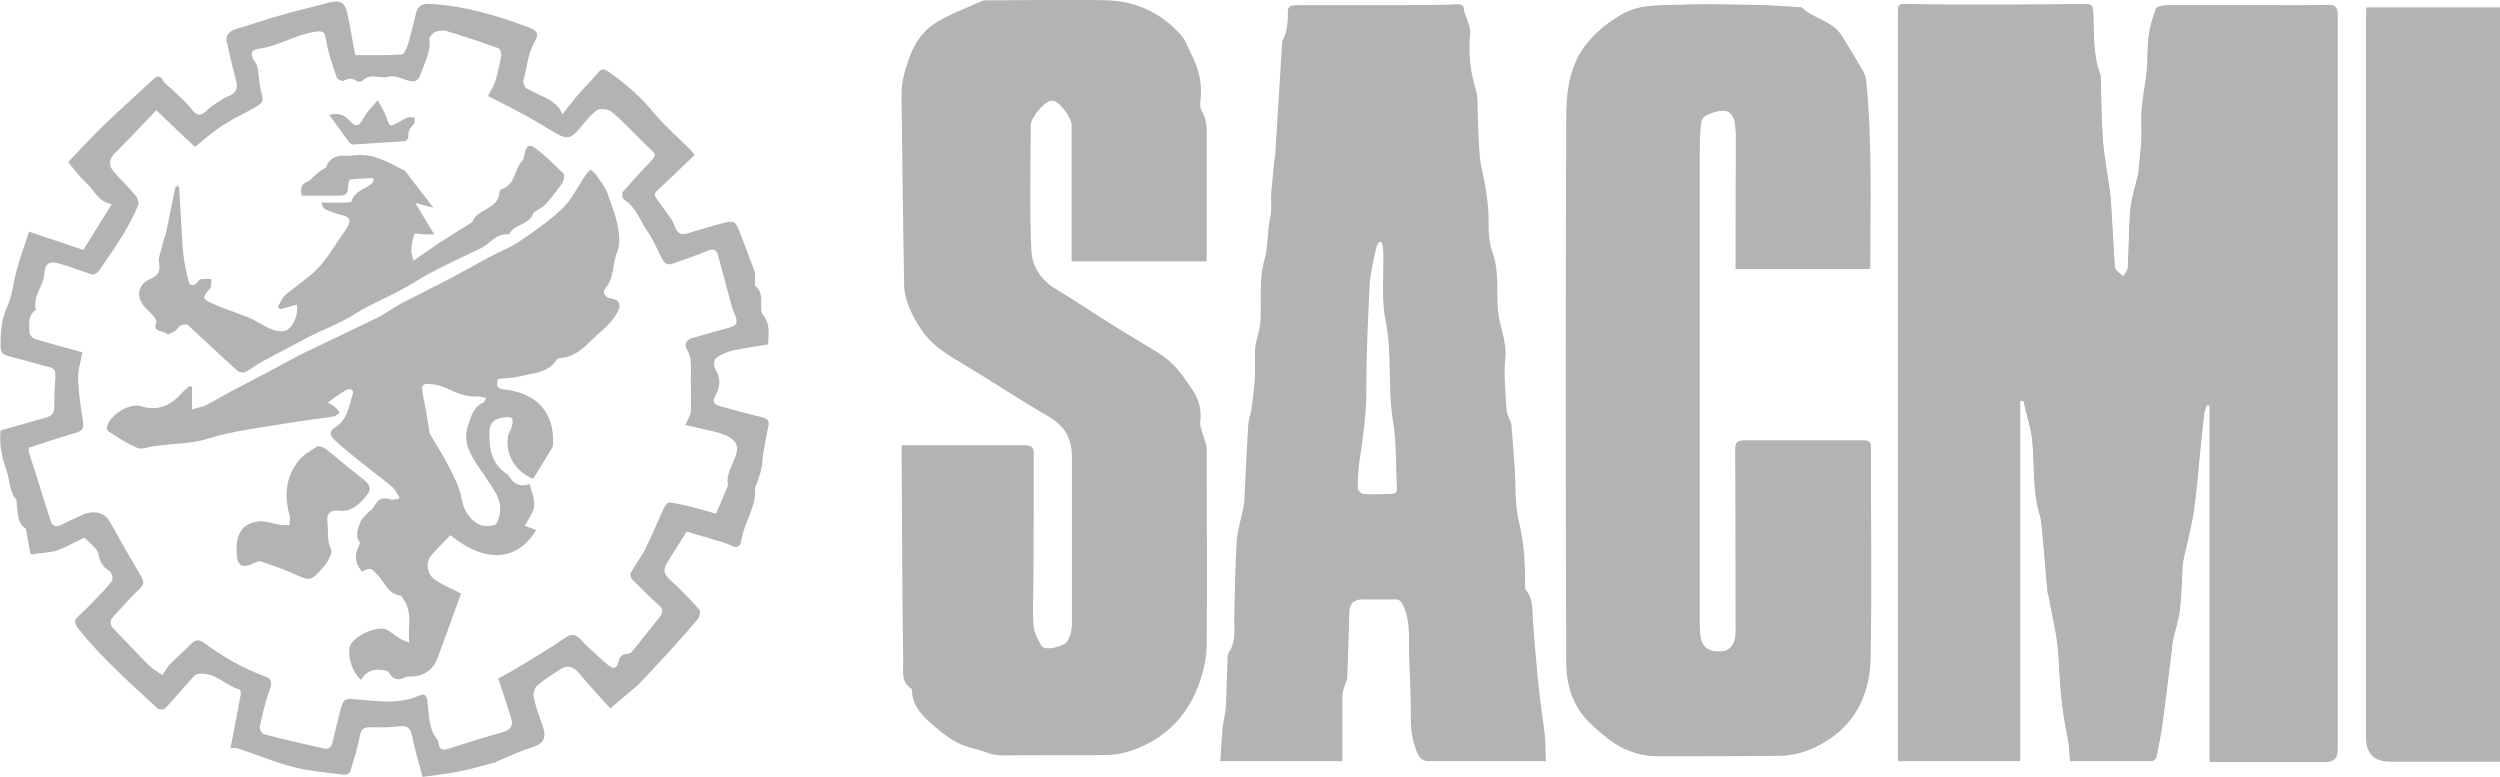 <?xml version="1.0" encoding="UTF-8"?>
<svg id="Livello_2" data-name="Livello 2" xmlns="http://www.w3.org/2000/svg" viewBox="0 0 82.54 25.65">
  <defs>
    <style>
      .cls-1 {
        fill: #b3b3b3;
      }
    </style>
  </defs>
  <g id="Livello_1-2" data-name="Livello 1">
    <g>
      <path class="cls-1" d="m72.96,25.14c1.28,0,2.54,0,3.81,0q.4,0,.4-.38c0-1.44,0-2.87,0-4.31,0-6.66,0-13.31,0-19.97,0-.26-.08-.33-.33-.32-.58.02-1.15.01-1.73.01-1.19,0-2.38,0-3.57,0-.13,0-.33.04-.36.11-.11.29-.2.59-.24.9-.05.36-.03.74-.06,1.11-.06.62-.22,1.22-.18,1.86.03.51-.06,1.03-.1,1.54,0,.07-.03.14-.05.22-.08.34-.19.68-.22,1.03-.05.63-.04,1.26-.08,1.89,0,.1-.1.2-.15.29-.08-.07-.17-.13-.24-.21-.03-.04-.05-.1-.05-.16-.04-.68-.08-1.37-.12-2.05-.01-.23-.05-.46-.08-.69-.06-.47-.16-.94-.19-1.42-.04-.67-.05-1.35-.07-2.03,0-.05-.01-.11-.03-.16-.24-.66-.18-1.35-.22-2.03-.01-.19-.06-.24-.24-.24-1.08.01-2.16.02-3.24.02-.87,0-1.73,0-2.6-.02-.35,0-.36-.01-.36.34,0,8.11,0,16.22,0,24.33,0,.1,0,.2,0,.31h4.03v-11.88s.07-.01.11-.02c.1.46.26.92.3,1.38.07.8,0,1.61.24,2.39.06.2.07.42.09.63.06.64.11,1.29.17,1.94,0,.02.01.04.02.05.12.68.3,1.36.34,2.04.05.92.11,1.84.31,2.74.05.23.05.47.07.73.91,0,1.81,0,2.7,0,.05,0,.14-.08.15-.14.08-.39.16-.79.21-1.19.11-.79.2-1.59.3-2.38.01-.08.01-.17.03-.25.08-.34.19-.67.23-1.02.06-.47.06-.94.09-1.41,0-.1.02-.2.04-.3.11-.51.25-1.02.33-1.54.1-.69.15-1.38.22-2.07.04-.4.08-.8.13-1.2.01-.09.06-.17.09-.25.03,0,.06.01.09.02v11.74Zm-15.66-16.26h4.44s.01-.06.01-.08c0-2.02.07-4.05-.13-6.07-.01-.13-.04-.26-.1-.37-.23-.4-.47-.79-.71-1.18-.31-.49-.92-.55-1.31-.92-.03-.03-.09-.02-.14-.02-.51-.02-1.02-.06-1.53-.07-.84-.01-1.68-.03-2.51,0-.58.02-1.15,0-1.72.3-.49.26-.88.59-1.2,1-.57.72-.66,1.62-.66,2.48-.03,5.98-.02,11.96,0,17.94,0,.62.16,1.25.57,1.76.21.26.48.48.74.69.5.41,1.08.63,1.74.63,1.33,0,2.66,0,3.99-.02.59,0,1.15-.23,1.61-.54.93-.62,1.35-1.58,1.37-2.66.04-2.28.01-4.56.01-6.84,0-.06,0-.11,0-.17,0-.14-.05-.19-.2-.19-1.32,0-2.64,0-3.96,0-.19,0-.29.05-.29.27,0,2.02,0,4.04.01,6.06,0,.33-.17.61-.41.63-.47.05-.74-.13-.78-.53-.01-.12-.02-.24-.02-.36,0-2.35,0-4.71,0-7.06,0-2.81,0-5.62,0-8.42,0-.28,0-.56.02-.83.01-.16.03-.4.13-.46.2-.12.47-.21.7-.19.24.03.34.29.35.54,0,.08.02.17.02.25,0,1.33,0,2.67-.01,4,0,.15,0,.29,0,.44Zm25.25,16.26V.25h-4.41c0,.08-.01.14-.01.2,0,7.97,0,15.94,0,23.91q0,.78.78.78c1.21,0,2.42,0,3.64,0Z"/>
      <path class="cls-1" d="m72.96,25.14v-11.74s-.06-.01-.09-.02c-.03.08-.08.17-.09.25-.05.4-.09.8-.13,1.2-.07.69-.12,1.38-.22,2.07-.08.52-.22,1.03-.33,1.54-.02.1-.04.2-.04.3-.03.47-.03.94-.09,1.41-.04.34-.16.68-.23,1.02-.02.08-.02.17-.03.25-.1.79-.19,1.59-.3,2.38-.05.4-.13.79-.21,1.19-.01.06-.1.14-.15.14-.89,0-1.79,0-2.7,0-.02-.26-.02-.5-.07-.73-.2-.91-.27-1.82-.31-2.74-.03-.69-.22-1.36-.34-2.04,0-.02-.01-.04-.02-.05-.06-.65-.11-1.29-.17-1.94-.02-.21-.03-.43-.09-.63-.23-.78-.16-1.59-.24-2.39-.04-.47-.2-.92-.3-1.38-.04,0-.07.01-.11.02v11.88h-4.03c0-.11,0-.21,0-.31,0-8.11,0-16.22,0-24.33,0-.35.01-.35.36-.34.87.02,1.73.02,2.6.02,1.08,0,2.16,0,3.24-.02.18,0,.23.05.24.24.04.68-.02,1.37.22,2.03.02.05.03.11.03.16.02.68.02,1.35.07,2.03.03.48.12.95.19,1.42.03.23.07.46.08.69.04.68.08,1.37.12,2.05,0,.05.02.12.05.16.07.08.16.14.24.21.05-.1.15-.19.15-.29.03-.63.03-1.26.08-1.89.03-.35.15-.68.22-1.03.02-.07.04-.14.05-.22.04-.51.12-1.03.1-1.54-.03-.63.13-1.24.18-1.86.03-.37.01-.74.06-1.11.04-.31.13-.61.24-.9.03-.08.24-.11.36-.11,1.19,0,2.38,0,3.57,0,.58,0,1.15,0,1.73-.01.25,0,.33.06.33.32,0,6.66,0,13.31,0,19.97,0,1.44,0,2.87,0,4.31q0,.38-.4.38c-1.26,0-2.53,0-3.81,0Z"/>
      <path class="cls-1" d="m29.77,14.7h.27c1.26,0,2.51,0,3.77,0,.25,0,.33.07.32.31,0,1.35,0,2.71-.01,4.06,0,.53-.03,1.06,0,1.58.02.23.15.47.27.68.1.17.73.02.84-.15.18-.27.16-.56.16-.85,0-1.75,0-3.5,0-5.26,0-.6-.24-1-.76-1.31-1-.58-1.97-1.23-2.96-1.82-.49-.29-.95-.59-1.26-1.07-.29-.45-.55-.93-.56-1.48-.03-1.92-.06-3.83-.08-5.75,0-.37-.03-.75.06-1.1.17-.69.42-1.39,1.07-1.79.47-.29,1-.48,1.5-.71.09-.04.2-.03.3-.03,1.28,0,2.57-.03,3.85,0,.97.03,1.82.43,2.46,1.17.14.16.2.37.3.56.27.51.4,1.04.32,1.62-.01.1,0,.24.05.32.18.28.16.58.16.88,0,1.25,0,2.5,0,3.75,0,.1,0,.2,0,.32h-4.46c0-.11,0-.21,0-.32,0-1.39,0-2.78,0-4.17,0-.25-.36-.74-.59-.81-.03-.01-.07-.01-.11,0-.23.05-.65.56-.65.81,0,1.37-.04,2.75.02,4.11.02.53.31,1,.82,1.3.64.38,1.25.8,1.88,1.19.51.32,1.03.62,1.54.94.46.29.76.71,1.06,1.16.23.34.33.68.28,1.09-.02.17.07.35.12.52.03.12.09.25.09.37,0,2.16.02,4.32,0,6.48,0,.43-.11.89-.26,1.3-.29.8-.81,1.46-1.57,1.89-.47.26-.97.44-1.53.44-1.14,0-2.29,0-3.43.01-.32,0-.59-.16-.87-.22-.55-.11-.95-.41-1.34-.75-.36-.31-.71-.63-.73-1.16,0-.03,0-.06-.03-.08-.33-.21-.26-.55-.26-.85-.03-2.2-.04-4.39-.05-6.59,0-.19,0-.39,0-.62Z"/>
      <path class="cls-1" d="m57.3,8.88c0-.15,0-.3,0-.44,0-1.33.01-2.67.01-4,0-.08-.01-.17-.02-.25-.01-.25-.11-.51-.35-.54-.23-.03-.5.07-.7.19-.1.06-.12.3-.13.46-.02.28-.02.56-.02.83,0,2.81,0,5.62,0,8.42,0,2.35,0,4.71,0,7.06,0,.12,0,.24.02.36.05.41.31.59.78.53.25-.03.42-.3.41-.63,0-2.02,0-4.04-.01-6.06,0-.22.1-.27.29-.27,1.32,0,2.64,0,3.96,0,.15,0,.2.05.2.19,0,.06,0,.11,0,.17,0,2.28.03,4.56-.01,6.84-.02,1.08-.44,2.04-1.37,2.66-.47.31-1.03.53-1.61.54-1.33.02-2.66.01-3.99.02-.66,0-1.24-.21-1.74-.63-.26-.21-.53-.43-.74-.69-.41-.51-.57-1.14-.57-1.76-.02-5.98-.02-11.96,0-17.94,0-.86.09-1.76.66-2.48.33-.41.72-.73,1.2-1,.57-.31,1.14-.28,1.72-.3.84-.03,1.68-.02,2.51,0,.51,0,1.02.04,1.53.07.05,0,.11,0,.14.02.39.37,1.01.43,1.31.92.24.39.49.78.71,1.18.06.11.09.24.1.37.2,2.02.12,4.05.13,6.07,0,.02,0,.04-.01.08h-4.44Z"/>
      <path class="cls-1" d="m44.32,25.13h-4.03c.02-.35.04-.7.07-1.04.02-.24.09-.49.11-.73.03-.55.04-1.11.06-1.66,0-.05,0-.12.04-.16.25-.36.17-.76.18-1.16.02-.83.03-1.67.08-2.5.03-.39.15-.78.23-1.16,0-.05.02-.09.02-.14.04-.85.08-1.69.13-2.54.01-.18.08-.36.11-.54.05-.35.09-.69.11-1.04.02-.32-.01-.65.01-.97.02-.21.1-.42.14-.63.03-.13.04-.27.04-.41.03-.62-.05-1.27.12-1.84.14-.48.09-.96.2-1.43.06-.26.01-.53.03-.8.03-.36.07-.71.1-1.07,0-.05.02-.11.03-.16.08-1.24.15-2.49.23-3.73,0-.02,0-.04,0-.05.18-.31.19-.65.19-1,0-.21.2-.2.36-.2,1.1,0,2.2,0,3.29,0,.65,0,1.3,0,1.95-.03.16,0,.21.05.22.21.01.11.08.22.11.33.04.13.1.26.09.39-.06.64-.01,1.26.18,1.87.04.11.05.24.06.35.02.6.02,1.2.07,1.8.02.34.12.67.18,1,.04.25.08.51.1.76.04.48-.03,1,.13,1.43.24.63.15,1.27.19,1.88.03.57.31,1.09.25,1.68-.06.56.01,1.13.04,1.69,0,.1.06.2.09.3.02.06.06.12.07.18.04.49.08.98.11,1.46.04.59,0,1.2.14,1.76.17.7.21,1.39.2,2.09,0,.05,0,.12.03.16.25.3.21.67.23,1.01.09,1.19.19,2.38.37,3.57.05.34.04.68.06,1.07h-.29c-1.18,0-2.36,0-3.55,0-.23,0-.32-.08-.41-.28-.16-.37-.21-.75-.21-1.16.01-.88-.07-1.76-.06-2.63,0-.38-.04-.73-.19-1.07-.07-.15-.14-.21-.31-.2-.34.01-.69,0-1.03,0-.29,0-.43.14-.44.42-.02.72-.04,1.44-.07,2.16,0,.11-.07.21-.1.32-.03.09-.06.19-.06.29,0,.7,0,1.41,0,2.14Zm1.3-17.13s-.06,0-.09-.01c-.03.06-.08.12-.09.18-.08.42-.2.83-.22,1.25-.06,1.18-.11,2.37-.11,3.55,0,.77-.12,1.52-.23,2.28-.04.29-.05.59-.05.88,0,.06.12.18.19.18.3.02.59,0,.89,0,.16,0,.22-.06.21-.21-.04-.74-.01-1.49-.13-2.21-.18-1.09-.02-2.19-.24-3.28-.15-.74-.06-1.53-.08-2.3,0-.11-.03-.21-.05-.32Z"/>
      <path class="cls-1" d="m82.54,25.14c-1.22,0-2.43,0-3.64,0q-.78,0-.78-.78c0-7.97,0-15.94,0-23.91,0-.06,0-.12.01-.2h4.41v24.89Z"/>
      <path class="cls-1" d="m1.01,18.3c-.05-.24-.09-.47-.13-.69-.01-.06-.02-.15-.06-.18-.27-.2-.22-.51-.27-.78,0-.05.01-.13-.02-.16-.23-.28-.2-.63-.31-.94-.16-.45-.25-.89-.2-1.34.51-.14,1.02-.29,1.52-.43.18-.05.25-.15.25-.34,0-.34.02-.68.04-1.02,0-.16-.02-.26-.2-.3-.41-.1-.82-.23-1.23-.33-.34-.08-.39-.12-.38-.49,0-.41.04-.79.22-1.18.17-.37.2-.8.31-1.2.12-.43.27-.86.41-1.27.62.21,1.2.4,1.79.6.3-.48.61-.98.94-1.51-.45-.07-.59-.48-.87-.73-.21-.19-.38-.43-.57-.66.37-.38.74-.79,1.13-1.17.55-.53,1.13-1.05,1.69-1.57.14-.13.22-.11.32.06.06.11.19.18.28.27.22.22.47.42.66.67.15.19.26.24.45.08.09-.08.18-.17.28-.23.15-.1.3-.21.47-.28.26-.1.34-.25.26-.53-.11-.42-.21-.84-.3-1.26-.05-.23.08-.36.3-.43.5-.15.99-.32,1.49-.46.53-.15,1.07-.28,1.61-.42.32-.08.5,0,.57.32.1.45.17.92.27,1.42.52,0,1.03.01,1.53-.02.08,0,.17-.21.21-.34.1-.34.18-.69.27-1.04.06-.24.23-.31.47-.29,1.12.06,2.19.38,3.23.77.31.12.37.21.2.5-.22.4-.24.84-.36,1.26-.02.06.03.15.06.22.01.03.06.05.09.06.42.25.95.35,1.14.83.17-.21.31-.4.47-.59.22-.26.47-.5.69-.76.12-.14.19-.17.36-.05.57.39,1.08.84,1.52,1.38.36.43.79.8,1.19,1.2.04.04.08.1.13.17-.4.38-.79.77-1.19,1.13-.11.1-.16.17-.07.3.16.21.31.43.46.64.07.1.12.2.16.31.07.19.19.27.39.21.39-.11.78-.24,1.18-.34.37-.1.43-.07.56.29.17.43.33.86.49,1.29.03.08.01.18.02.27,0,.07-.02.18.01.22.25.21.18.48.19.74,0,.08.02.18.07.23.24.29.17.63.16.96-.39.07-.78.12-1.16.2-.2.05-.41.14-.57.26-.06.04-.07.26-.02.34.19.31.18.6,0,.91-.09.15-.05.27.13.32.46.13.93.26,1.4.37.17.04.27.09.23.29-.06.32-.13.65-.18.97-.02.14-.02.29-.05.44-.04.18-.11.36-.17.54-.01.03-.05.07-.04.1.05.63-.37,1.15-.46,1.75-.03.2-.14.25-.34.15-.19-.1-.41-.14-.62-.21-.09-.03-.18-.06-.26-.08-.22-.06-.43-.12-.58-.17-.24.39-.45.72-.65,1.04-.15.24-.08.39.12.57.34.3.65.63.95.97.05.05.01.24-.05.31-.32.38-.65.75-.99,1.12-.32.35-.64.69-.96,1.03-.03.03-.07.06-.1.09-.27.22-.53.45-.84.71-.34-.38-.71-.78-1.06-1.19-.14-.16-.34-.25-.53-.14-.28.18-.57.36-.82.57-.09.07-.14.26-.12.37.06.31.17.62.28.92.17.46.06.64-.41.78-.38.12-.74.3-1.11.45,0,0-.01.01-.02.02-.39.1-.79.22-1.19.3-.4.08-.8.12-1.22.18-.12-.45-.25-.89-.34-1.33-.05-.26-.14-.38-.43-.34-.32.04-.65.04-.98.03-.26,0-.29.14-.33.34-.08.38-.19.76-.31,1.13-.02.05-.13.11-.19.1-.57-.07-1.15-.12-1.7-.26-.6-.15-1.18-.4-1.78-.6-.11-.04-.23-.02-.28-.02.12-.6.23-1.19.34-1.78,0-.05-.01-.14-.04-.15-.47-.14-.81-.59-1.36-.52-.06,0-.13.05-.17.1-.32.35-.62.71-.94,1.05-.04.04-.2.03-.24-.01-.9-.84-1.83-1.65-2.6-2.62-.12-.15-.19-.27-.02-.42.2-.18.39-.37.57-.56.19-.2.39-.39.55-.62.04-.06-.01-.27-.08-.31-.22-.14-.32-.3-.37-.57-.04-.19-.28-.35-.43-.51-.02-.02-.07-.02-.1,0-.26.13-.52.27-.79.38-.12.05-.26.06-.39.08-.14.02-.29.03-.47.06ZM5.2,3.6c-.48.5-.93.98-1.4,1.45-.21.21-.22.41-.05.61.23.28.5.52.73.8.07.08.12.24.08.32-.14.33-.31.66-.5.97-.25.41-.53.8-.8,1.2-.04.06-.16.13-.22.11-.37-.11-.72-.26-1.09-.36-.34-.09-.46,0-.49.36-.03.4-.38.72-.28,1.15,0,.01-.01.04-.03.05-.24.18-.18.45-.18.69,0,.09.1.22.18.24.53.16,1.06.3,1.57.44-.05.29-.15.58-.14.87.01.47.09.93.16,1.4.02.18.02.31-.2.38-.52.15-1.03.32-1.58.5,0,.02-.03.09,0,.16.06.23.15.46.22.69.16.52.32,1.04.49,1.56.05.17.17.23.35.14.23-.12.47-.22.7-.33.36-.17.73-.08.89.2.35.62.7,1.24,1.06,1.85.09.16.08.25-.05.38-.31.3-.59.61-.88.93-.13.14-.11.28.02.41.38.39.75.79,1.13,1.17.14.14.31.24.47.35.1-.14.15-.25.23-.34.23-.24.49-.45.72-.69.14-.15.28-.15.42-.04.63.46,1.29.85,2.02,1.11.21.08.24.2.16.43-.15.39-.24.81-.33,1.22-.02.08.06.24.13.26.65.17,1.31.32,1.97.47.16.04.26-.03.3-.2.08-.36.17-.71.26-1.07.1-.37.13-.38.51-.35.71.05,1.42.18,2.1-.13.16-.07.23-.01.26.17.06.44.02.91.33,1.29.03.03.04.09.04.13.03.21.15.23.32.17.6-.19,1.2-.38,1.81-.55.25-.07.34-.21.27-.45-.13-.42-.27-.84-.43-1.32.18-.1.4-.21.61-.34.52-.32,1.05-.62,1.55-.97.22-.16.36-.18.54,0,.07.07.14.15.21.22.24.22.47.44.72.65.15.12.29.14.34-.11.03-.16.12-.26.3-.26.05,0,.12-.05.16-.09.3-.37.6-.75.9-1.13.12-.15.12-.27-.04-.4-.3-.27-.58-.55-.86-.83-.05-.05-.08-.17-.06-.22.15-.27.34-.51.48-.79.22-.44.41-.9.61-1.34.04-.08.12-.21.18-.2.23.02.45.08.68.13.31.08.63.17.87.24.14-.32.25-.57.35-.83.02-.04.05-.09.04-.13-.05-.33.12-.59.23-.87.16-.39.06-.61-.32-.77-.13-.05-.26-.09-.4-.12-.3-.07-.61-.14-.91-.21.07-.18.18-.32.18-.47.02-.41-.01-.82,0-1.22,0-.28.03-.54-.13-.8-.11-.18-.02-.32.18-.38.38-.11.76-.22,1.14-.32.34-.09.38-.17.25-.49-.07-.16-.12-.33-.16-.5-.13-.47-.25-.94-.38-1.41-.05-.19-.14-.25-.35-.16-.37.16-.76.28-1.14.42-.18.07-.28,0-.36-.15-.16-.31-.29-.64-.49-.92-.24-.35-.37-.78-.75-1.03-.03-.02-.06-.05-.07-.09,0-.06-.02-.14.01-.17.24-.28.49-.55.74-.82.12-.13.27-.25.32-.4.02-.07-.17-.21-.27-.31-.38-.38-.75-.77-1.15-1.12-.11-.09-.39-.12-.49-.05-.23.16-.4.4-.59.62-.25.3-.39.35-.73.16-.34-.19-.67-.41-1.01-.59-.41-.23-.83-.43-1.27-.66.09-.18.2-.34.25-.51.08-.27.14-.55.19-.83.01-.07-.04-.22-.1-.24-.56-.2-1.12-.39-1.69-.56-.12-.04-.27-.02-.38.02-.09.04-.21.17-.2.24.05.42-.16.77-.29,1.15-.09.26-.21.29-.48.2-.18-.06-.4-.16-.56-.11-.3.09-.63-.14-.89.14-.03.03-.14.04-.19,0-.15-.1-.28-.08-.43,0-.05.02-.2-.05-.22-.11-.13-.38-.27-.77-.34-1.16-.06-.37-.08-.4-.45-.34-.62.11-1.16.47-1.79.55-.27.03-.29.22-.11.45.05.06.07.15.08.23.04.23.05.46.1.68.09.41.15.39-.36.67-.32.17-.66.34-.96.54-.3.2-.58.45-.85.67-.22-.21-.43-.4-.63-.59-.21-.2-.43-.41-.66-.63Z"/>
      <path class="cls-1" d="m15.23,19.57c-.25.69-.51,1.42-.78,2.15-.16.42-.48.62-.93.62-.05,0-.1,0-.14.02-.25.13-.42.07-.55-.17-.03-.05-.15-.06-.23-.07-.29-.04-.53.05-.68.33-.31-.3-.4-.66-.39-1.02.01-.39.95-.83,1.28-.62.13.09.26.18.39.27.08.05.17.08.31.14-.05-.51.12-.99-.18-1.42-.04-.05-.07-.14-.12-.14-.39-.05-.5-.41-.72-.65-.25-.27-.23-.28-.54-.14-.22-.25-.26-.55-.1-.85.02-.04.04-.1.02-.13-.16-.23-.04-.45.03-.66.04-.11.16-.2.25-.3.06-.07.15-.12.19-.19.12-.23.26-.35.53-.26.08.03.18,0,.27,0,.02-.02.03-.05.05-.07-.09-.12-.15-.26-.26-.35-.36-.3-.73-.57-1.09-.86-.27-.22-.54-.44-.8-.68-.15-.14-.18-.29.02-.41.41-.24.45-.68.58-1.07.07-.19-.09-.23-.23-.15-.19.11-.37.24-.59.4.1.06.19.1.25.16.06.05.1.12.15.18-.07.04-.13.11-.2.12-.5.08-1.01.13-1.51.22-.91.15-1.82.25-2.7.53-.47.14-.98.14-1.47.2-.08.01-.17.02-.25.03-.18.02-.4.12-.55.06-.34-.14-.65-.35-.96-.55-.04-.02-.06-.1-.05-.14.07-.38.74-.81,1.12-.69.54.17.96,0,1.32-.4.09-.1.19-.18.29-.27l.08.03v.75c.18-.06.32-.08.44-.13.29-.15.57-.32.85-.47.38-.2.77-.4,1.15-.6.41-.22.82-.45,1.24-.66.82-.4,1.64-.78,2.46-1.18.25-.12.47-.3.71-.43.56-.29,1.12-.57,1.68-.86.45-.24.89-.49,1.34-.73.3-.16.63-.28.91-.47.5-.34,1.01-.69,1.45-1.11.32-.31.52-.74.77-1.11.04-.06.1-.12.16-.17.06.05.12.1.17.16.14.21.31.4.39.63.18.54.42,1.07.38,1.65-.01.19-.11.38-.15.58-.07.31-.07.63-.3.9-.11.13-.04.28.16.33.09.02.2.04.25.1.05.05.07.17.04.24-.19.47-.61.74-.95,1.08-.25.25-.57.53-.99.55-.04,0-.1.02-.12.06-.29.45-.79.43-1.23.55-.22.06-.46.05-.7.08-.09.2-.04.33.2.35.08,0,.17.02.25.04.89.17,1.39.79,1.36,1.69,0,.07,0,.16-.04.21-.2.34-.41.67-.62,1.01-.59-.25-.92-.8-.83-1.39.02-.12.1-.23.13-.35.07-.26,0-.33-.26-.29-.28.04-.47.14-.48.47-.02.57.07,1.08.6,1.42,0,0,.02,0,.02.02.16.28.39.41.71.29.06.27.17.5.15.72-.03.22-.19.43-.31.66.13.05.25.1.37.14-.43.75-1.39,1.33-2.83.17-.21.22-.44.44-.64.68-.19.23-.13.61.13.79.28.19.59.31.89.47Zm.83-6.43c-.12-.02-.19-.05-.26-.05-.35.02-.66-.08-.96-.23-.16-.08-.35-.14-.53-.17-.37-.06-.42.02-.34.39.08.35.13.71.19,1.06.01.07.01.15.05.21.19.34.42.67.59,1.02.18.35.38.72.44,1.1.07.37.24.63.51.81.15.1.41.11.58.05.1-.03.16-.27.18-.42.05-.43-.21-.75-.43-1.08-.21-.32-.45-.63-.6-.98-.09-.21-.12-.51-.05-.72.1-.31.17-.68.53-.84.03-.01.05-.07.09-.15Z"/>
      <path class="cls-1" d="m5.85,6.08c.04.08.07.12.07.17.04.67.07,1.35.12,2.02.03.34.1.67.18,1,.04.18.17.18.29.06.04-.04.07-.11.12-.11.12-.02.23-.01.35-.01-.01.11.01.25-.05.32-.25.3-.27.33.08.49.4.18.81.31,1.22.47.09.04.18.09.27.14.17.09.34.2.52.26.19.06.41.1.57-.09.16-.2.25-.44.21-.74-.2.06-.38.1-.55.15-.03-.02-.05-.05-.08-.07.08-.13.13-.29.24-.39.35-.3.75-.55,1.07-.88.29-.29.5-.66.74-1,.09-.13.18-.26.26-.4.1-.18.08-.31-.16-.36-.2-.04-.39-.12-.58-.2-.06-.03-.1-.1-.13-.22.26,0,.51,0,.77,0,.08,0,.22-.01.23-.05.09-.32.41-.38.63-.55.04-.03.06-.08.1-.12l-.02-.09c-.26.01-.51.02-.77.05-.03,0-.06.16-.06.25,0,.17-.06.28-.26.28-.42,0-.84,0-1.27,0-.03-.19-.06-.37.19-.46.07-.02.13-.1.19-.16.13-.11.27-.23.42-.31q.13-.39.59-.39c.08,0,.17.01.25,0,.66-.12,1.19.2,1.73.48.02,0,.04.02.05.03.29.38.59.77.93,1.21-.23-.06-.38-.1-.6-.16.22.36.4.67.63,1.04-.16,0-.23,0-.29,0-.13,0-.35-.05-.36-.02-.07.17-.1.36-.11.55,0,.1.04.21.07.34.29-.2.58-.41.88-.61.34-.22.69-.43,1.04-.65,0,0,.02,0,.02-.01.15-.46.87-.41.9-.99,0-.04.04-.1.08-.11.45-.14.4-.64.66-.91.06-.06.07-.17.09-.25.05-.26.14-.34.35-.19.34.25.64.55.94.85.04.04,0,.22-.04.3-.17.24-.35.47-.54.69-.09.1-.22.16-.33.24-.03.02-.08.04-.09.06-.13.4-.64.37-.81.71-.42-.05-.63.32-.95.47-.73.35-1.48.68-2.17,1.11-.65.41-1.37.67-2.02,1.08-.45.28-.96.47-1.44.71-.54.28-1.08.57-1.62.86-.18.1-.34.24-.52.32-.07.03-.21-.01-.27-.07-.54-.49-1.06-.99-1.6-1.48-.04-.04-.17-.03-.23,0-.08.04-.13.14-.2.19-.08.05-.25.12-.26.11-.1-.15-.5-.04-.36-.4.02-.05-.05-.14-.09-.2-.11-.13-.24-.23-.34-.36-.24-.33-.16-.69.21-.86.26-.11.37-.23.31-.54-.03-.17.06-.36.1-.54.04-.18.11-.36.15-.54.1-.46.18-.92.28-1.38,0-.04.06-.06.12-.12Z"/>
      <path class="cls-1" d="m7.81,18.16c-.01-.61.25-.92.8-.95.22,0,.44.09.66.12.1.02.2,0,.29.01,0-.11.03-.23,0-.33-.18-.64-.13-1.25.29-1.79.15-.2.39-.33.61-.47.06-.04.21.01.29.07.4.31.78.65,1.19.96.33.25.35.39.07.69-.23.25-.46.44-.84.39-.25-.03-.4.09-.36.38.04.29-.03.59.12.89.06.13-.11.43-.25.59-.43.49-.44.47-1.04.2-.33-.15-.67-.26-1.01-.38-.05-.02-.13,0-.18.02-.47.24-.63.15-.64-.38,0-.04,0-.07,0-.04Z"/>
      <path class="cls-1" d="m10.87,3.79c.27-.06.47-.02.64.16.23.26.34.24.49-.05.1-.19.27-.35.47-.59.11.2.22.36.28.54.12.35.11.35.44.17.09-.05.18-.11.27-.14.07-.02.15,0,.23,0,0,.08.01.19-.03.23-.15.12-.19.26-.18.43,0,.04-.07.11-.11.12-.57.04-1.14.08-1.71.11-.05,0-.11-.04-.14-.08-.21-.29-.42-.58-.65-.9Z"/>
    </g>
  </g>
</svg>